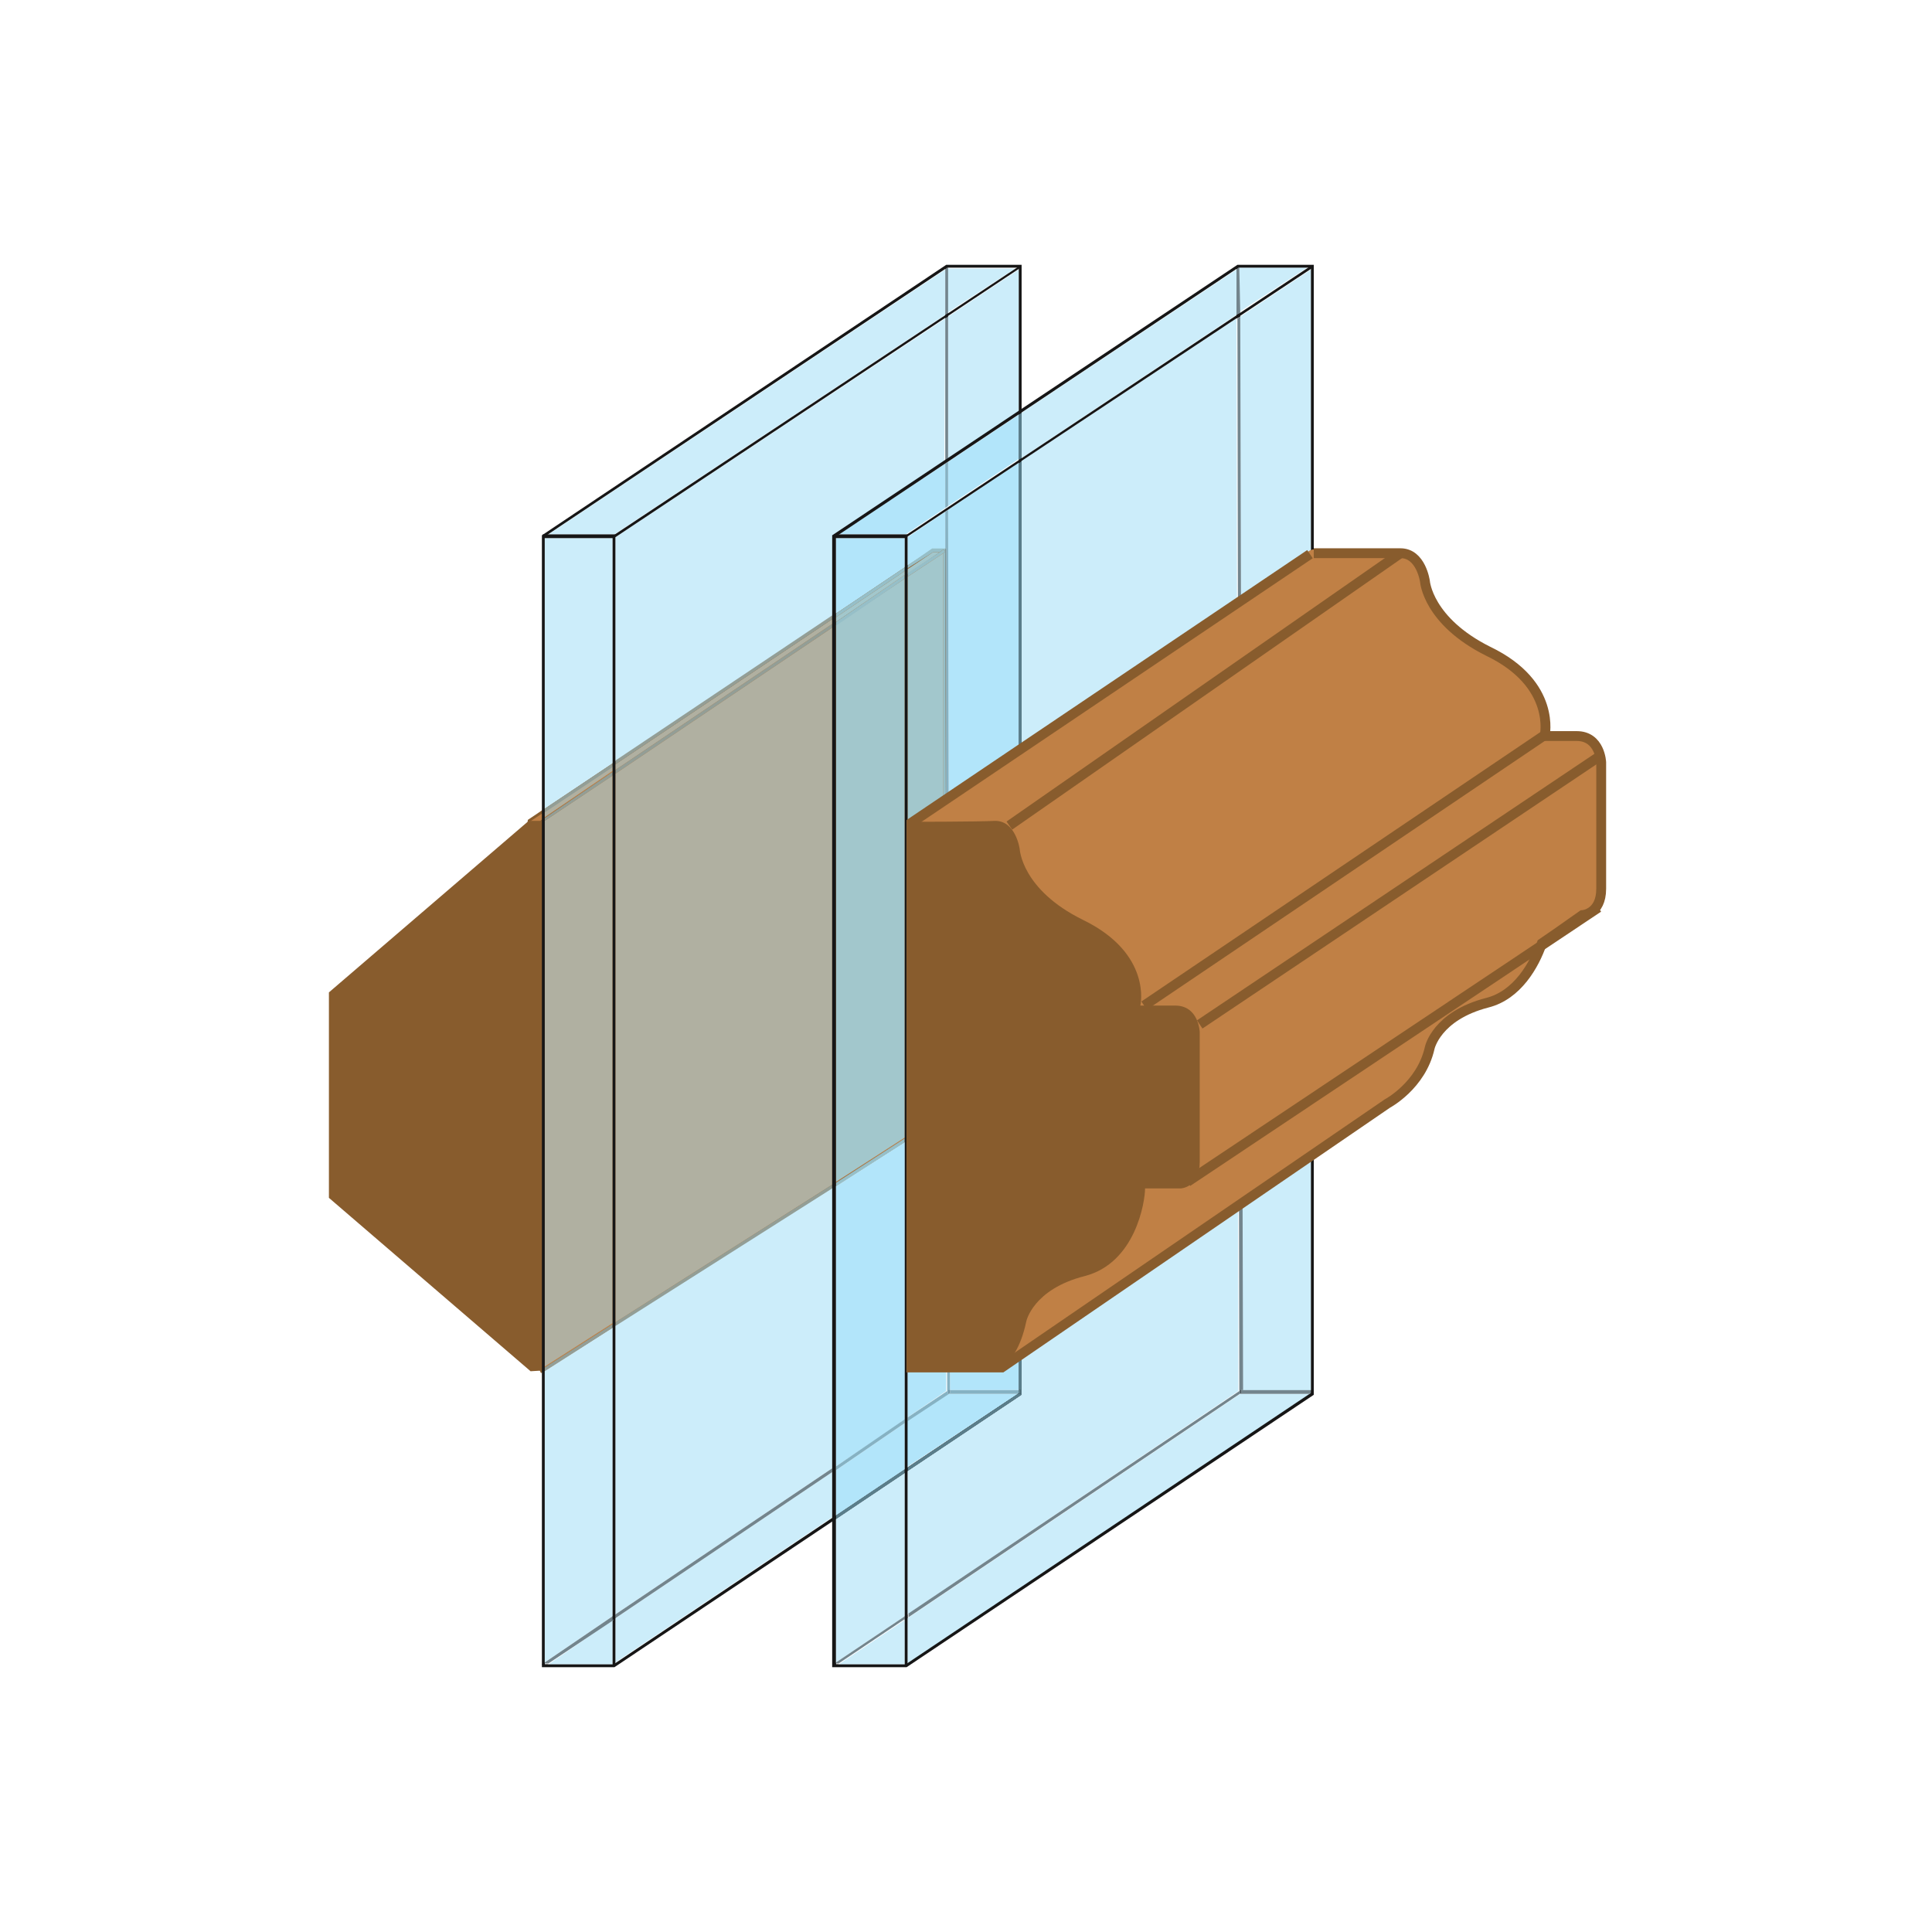 <?xml version="1.0" encoding="utf-8"?>
<!-- Generator: Adobe Illustrator 26.5.0, SVG Export Plug-In . SVG Version: 6.00 Build 0)  -->
<svg version="1.1" id="Calque_1" xmlns="http://www.w3.org/2000/svg" xmlns:xlink="http://www.w3.org/1999/xlink" x="0px" y="0px"
	 viewBox="0 0 205 205" enable-background="new 0 0 205 205" xml:space="preserve">
<g>
	<polygon fill="#C08045" points="56.1,87.1 98.9,58.4 100.2,58.4 100.2,118.3 57.4,145.5 50.6,130 	"/>
	<polygon fill="#885C2D" points="56.1,87.1 56.2,87.2 99,58.6 100.1,58.6 100.1,118.2 57.5,145.3 50.7,130 56.3,87.1 56.1,87.1 
		56.2,87.2 56.1,87.1 56,87.1 50.4,130 57.4,145.7 100.4,118.4 100.4,58.2 98.9,58.2 56,87 56,87.1 	"/>
	<polygon fill="#885C2D" points="57.5,87.3 100.3,58.5 100.1,58.3 57.3,87.1 	"/>
	<g>
		<path fill="#885C2D" d="M56.3,145.5c1.8-0.1,1.5-0.1,1.5-0.1V87.1h-1.7l-21.2,18.2v21.8L56.3,145.5z"/>
	</g>
	<path fill="#CCEDFA" d="M100.3,33.8L65.3,57v23.8l23-15.4v-8.4h0.2h-0.2v-0.1l11.9-8L100.3,33.8z M88.3,126l-23,14.6v30.7l23-15.5
		V126z"/>
	<path fill="#B0B0A1" d="M88.3,65.7l-23,15.4v0.6l23-15.5V65.7z M88.3,66.6l-23,15.5v58.2l23-14.6V66.6z"/>
	<path fill="#939E96" d="M88.3,65.3l-23,15.4v0.4l23-15.4V65.3z M88.3,125.7l-23,14.6v0.4l23-14.6V125.7z"/>
	<polygon fill="#939E96" points="88.3,66.2 65.3,81.7 65.3,82.1 88.3,66.6 	"/>
	<path fill="#CCEDFA" d="M107.7,28.5h-7.2l0,4.7L107.7,28.5z M108.1,28.6l-7.5,5l0,15.1l7.5-5V28.6z M100.3,28.6L58.2,56.7h7
		l35.1-23.3L100.3,28.6z M65,57.1h-7.2v28.7L65,81V57.1z M65,140.9l-7.2,4.6v30.9l7.2-4.9V140.9z M88.3,156.2l-23,15.5v4.7l23-15.4
		V156.2z"/>
	<path fill="#B0B0A1" d="M65,81.3l-7.2,4.8v0.6l7.2-4.9V81.3z M65,82.3l-7.2,4.8v57.9l7.2-4.6V82.3z"/>
	<g>
		<path fill="#939E96" d="M65,81l-7.2,4.8v0.4l7.2-4.8V81z M65,140.5l-7.2,4.6v0.3c0,0,0.1,0,0,0v0.1l7.2-4.6V140.5z"/>
	</g>
	<polygon fill="#939E96" points="65,81.9 57.8,86.8 57.8,87.1 57.8,87.1 57.8,87.1 65,82.3 	"/>
	<g>
		<path fill="#939E96" d="M57.8,87.1L57.8,87.1l0,58.3c0.1,0,0,0,0,0v-0.3V87.1L57.8,87.1z"/>
	</g>
	<polygon fill="#CCEDFA" points="65,171.9 58.2,176.6 65,176.6 	"/>
	<polygon fill="#161616" points="57.6,56.9 57.7,57 100.5,28.4 108.1,28.4 108.1,147.8 65.1,176.6 57.8,176.6 57.8,56.9 57.6,56.9 
		57.7,57 57.6,56.9 57.5,56.9 57.5,176.9 65.2,176.9 108.4,148 108.4,28.1 100.4,28.1 57.5,56.8 57.5,56.9 	"/>
	<polygon fill="#161616" points="57.6,57.1 65,57.1 65,176.7 65.3,176.7 65.3,56.7 57.6,56.7 	"/>
	<polygon fill="#161616" points="65.3,57 108.3,28.4 108.2,28.2 65.1,56.8 	"/>
	<polygon fill="#73858D" points="100.5,28.4 100.3,28.6 100.3,33.4 100.6,33.2 100.6,28.4 	"/>
	<polygon fill="#161616" points="100.3,28.3 100.3,28.6 100.5,28.4 100.6,28.4 100.6,28.3 	"/>
	<path fill="#73858D" d="M100.6,33.6l-0.3,0.2l0,15.1l0.3-0.2L100.6,33.6z M88.3,155.8l-23,15.5v0.4l23-15.5V155.8z M65,171.5
		l-7.2,4.9v0.1h0.4l6.9-4.6V171.5z"/>
	<polygon fill="#161616" points="57.5,176.6 57.7,176.8 58.2,176.6 57.8,176.6 57.8,176.4 	"/>
	<polygon fill="#161616" points="65,171.5 65,171.9 65.3,171.7 65.3,171.3 	"/>
	<polygon fill="#161616" points="100.3,33.4 100.3,33.8 100.6,33.6 100.6,33.2 	"/>
	<path fill="#CCEDFA" d="M138.7,28.4h-7.2l0,4.7L138.7,28.4z M139.1,28.6l-7.5,5l0.2,114h7.3V28.6z M131.2,28.6l-22.8,15.2v4.8
		l22.8-15.2L131.2,28.6z"/>
	<path fill="#B2E5FA" d="M108.1,44l-7.5,5l0,4.7l7.5-5V44z M100.3,49.2L89,56.7h7.1l4.2-2.8L100.3,49.2z"/>
	<polygon fill="#5A7E8B" points="108.1,44 108.1,48.8 108.4,48.6 108.4,43.8 	"/>
	<polygon fill="#86B2C3" points="100.3,49.2 100.3,53.9 100.6,53.7 100.6,49 	"/>
	<polygon fill="#CCEDFA" points="131.2,33.8 108.4,48.9 108.4,148 96.3,156.1 96.3,171.3 131.4,147.6 	"/>
	<path fill="#B2E5FA" d="M100.3,54.3l-4,2.7v3l2.6-1.7h1.4L100.3,54.3z M100.4,100.3v18.1l-4.1,2.6v29.4l4.1-2.8L100.4,100.3z"/>
	<path fill="#A2C7CC" d="M99.7,58.6H99l-2.7,1.8v0.5L99.7,58.6z M100.1,58.7l-3.8,2.5v59.4l3.8-2.4V58.7z"/>
	<polygon fill="#96BFC8" points="100.3,58.2 98.9,58.2 96.3,60 96.3,60.3 99,58.6 99.7,58.6 100.1,58.3 100.3,58.5 100.1,58.7 
		100.1,118.2 96.3,120.6 96.3,121 100.4,118.4 100.4,100.3 	"/>
	<polygon fill="#96BFC8" points="99.7,58.6 96.3,60.8 96.3,61.2 100.1,58.7 100.3,58.5 100.1,58.3 	"/>
	<path fill="#B2E5FA" d="M108.1,49.1l-7.5,5l0.2,93.4h7.3V49.1z M108,147.9h-7.4l-4.4,2.9v4.9L108,147.9z"/>
	<polygon fill="#5A7E8B" points="108.4,48.9 108.1,49.2 108.1,147.5 108.3,147.5 108.3,147.9 108,147.9 96.3,155.7 96.3,156.1 
		108.4,148 	"/>
	<polygon fill="#86B2C3" points="100.6,54.1 100.3,54.3 100.3,58.2 100.4,58.2 100.4,100.3 100.5,147.6 96.3,150.4 96.3,150.8 
		100.7,147.9 100.6,147.9 100.6,147.6 100.8,147.6 	"/>
	<polygon fill="#7A9EA9" points="100.3,58.2 100.4,100.3 100.4,58.2 	"/>
	<polygon fill="#CCEDFA" points="96,156.3 88.7,161.2 88.7,176.4 96,171.5 	"/>
	<path fill="#B2E5FA" d="M96,57.1h-7.3v8l7.3-4.9V57.1z M96,121.2l-7.3,4.7v29.7l7.3-4.9V121.2z"/>
	<path fill="#A2C7CC" d="M96,60.6l-7.3,4.9V66L96,61V60.6z M96,61.4l-7.3,4.9v59.1l7.3-4.7V61.4z"/>
	<path fill="#96BFC8" d="M96,60.2l-7.3,4.9v0.4l7.3-4.9V60.2z M96,120.8l-7.3,4.7v0.4l7.3-4.7V120.8z"/>
	<polygon fill="#96BFC8" points="96,61 88.7,66 88.7,66.4 96,61.4 	"/>
	<polygon fill="#B2E5FA" points="96,151 88.7,156 88.7,160.8 96,155.9 	"/>
	<polygon fill="#5A7E8B" points="96,155.9 88.7,160.8 88.7,161.2 96,156.3 	"/>
	<polygon fill="#86B2C3" points="96,150.6 88.7,155.6 88.7,156 96,151 	"/>
	<path fill="#CCEDFA" d="M139,147.9h-7.4l-35.3,23.8v4.8L139,147.9z M96,171.9l-7,4.7h7V171.9z"/>
	<polygon fill="#86B2C3" points="100.8,147.5 100.8,147.8 100.7,147.9 108,147.9 108.1,147.8 108.1,147.5 	"/>
	<polygon fill="#5A7E8B" points="108.1,147.5 108.1,147.8 108,147.9 108.3,147.9 108.3,147.5 	"/>
	<polygon fill="#7296A7" points="100.6,147.5 100.6,147.9 100.7,147.9 100.8,147.8 100.8,147.5 	"/>
	<polygon fill="#161616" points="88.5,56.9 88.6,57 131.4,28.4 139.1,28.4 139.1,147.8 96.1,176.6 88.7,176.6 88.7,56.9 88.5,56.9 
		88.6,57 88.5,56.9 88.3,56.9 88.3,176.9 96.2,176.9 139.4,148 139.4,28.1 131.3,28.1 88.3,56.8 88.3,56.9 	"/>
	<polygon fill="#161616" points="88.5,57.1 96,57.1 96,176.7 96.3,176.7 96.3,56.7 88.5,56.7 	"/>
	<polygon fill="#161616" points="96.2,57 139.3,28.4 139.1,28.2 96.1,56.8 	"/>
	<polygon fill="#73858D" points="131.4,28.4 131.2,28.6 131.2,33.4 131.6,33.2 131.5,28.4 	"/>
	<polygon fill="#161616" points="131.2,28.3 131.2,28.6 131.4,28.4 131.5,28.4 131.5,28.3 	"/>
	<path fill="#73858D" d="M131.6,33.6l-0.3,0.2l0.2,113.8l-35.1,23.6v0.4l35.3-23.8h0v-0.3h0.2L131.6,33.6z M96,171.5l-7.3,4.9v0.1
		H89l7-4.7V171.5z"/>
	<polygon fill="#161616" points="88.4,176.6 88.6,176.8 89,176.6 88.7,176.6 88.7,176.4 	"/>
	<polygon fill="#161616" points="96,171.5 96,171.9 96.3,171.7 96.3,171.3 	"/>
	<g>
		<path fill="#161616" d="M88.6,176.8"/>
	</g>
	<polygon fill="#161616" points="131.2,33.4 131.2,33.8 131.6,33.6 131.6,33.2 	"/>
	<polygon fill="#73858D" points="131.7,147.5 131.7,147.8 131.6,147.9 139,147.9 139.1,147.8 139.1,147.5 	"/>
	<polygon fill="#161616" points="139.1,147.5 139.1,147.8 139,147.9 139.2,147.9 139.2,147.5 	"/>
	<polygon fill="#464E53" points="131.6,147.5 131.6,147.9 131.6,147.9 131.7,147.8 131.7,147.5 	"/>
	<g>
		<path fill="#C08045" d="M139,58.4L96.3,87.2v58.3h8.4h1.2l41.3-28.2c0,0,3.7-1.9,4.6-5.9c0,0,0.7-3.4,6.2-4.8
			c3.3-0.8,5.1-4,5.9-6.3l1.6-1.1l2.7-1.9c0,0,2-0.1,2-2.8V80.7c0,0-0.1-2.8-2.6-2.8h-3.5c0,0,1.3-5.5-6.1-9.1
			c-6.5-3.2-6.8-7.5-6.8-7.5s-0.4-3-2.6-3h-9.3"/>
		<path fill="none" stroke="#885C2D" stroke-width="1.045" stroke-miterlimit="10" d="M139,58.8L96.7,87.3v57.8h8.4h1.2l40.9-28
			c0,0,3.6-1.9,4.5-5.9c0,0,0.7-3.4,6.1-4.8c3.2-0.8,5-4,5.8-6.3l1.6-1.1l2.7-1.9c0,0,2-0.1,2-2.8V80.9c0,0-0.1-2.8-2.6-2.8h-3.4
			c0,0,1.3-5.5-6-9c-6.4-3.2-6.7-7.4-6.7-7.4s-0.4-3-2.6-3h-9.2"/>
		<path fill="#885C2D" d="M96.3,87.2v58.3h8.4c0,0,3,0.4,4.2-5.3c0,0,0.7-3.4,6.2-4.8c5.4-1.4,6.4-7.9,6.4-9.3h3.8c0,0,2-0.1,2-2.8
			v-13.8c0,0-0.1-2.8-2.6-2.8H121c0,0,1.3-5.5-6.1-9.1c-6.5-3.2-6.7-7.5-6.7-7.5s-0.4-3-2.6-3C103.8,87.2,96.3,87.2,96.3,87.2"/>
	</g>
	<path fill="none" stroke="#885C2D" stroke-width="1.045" stroke-miterlimit="10" d="M126,125.4l43.6-29.1 M127.3,108.7l42.5-28.5
		 M121.4,106.7L163.9,78 M107.1,87.6l41.5-28.9"/>
</g>
</svg>
